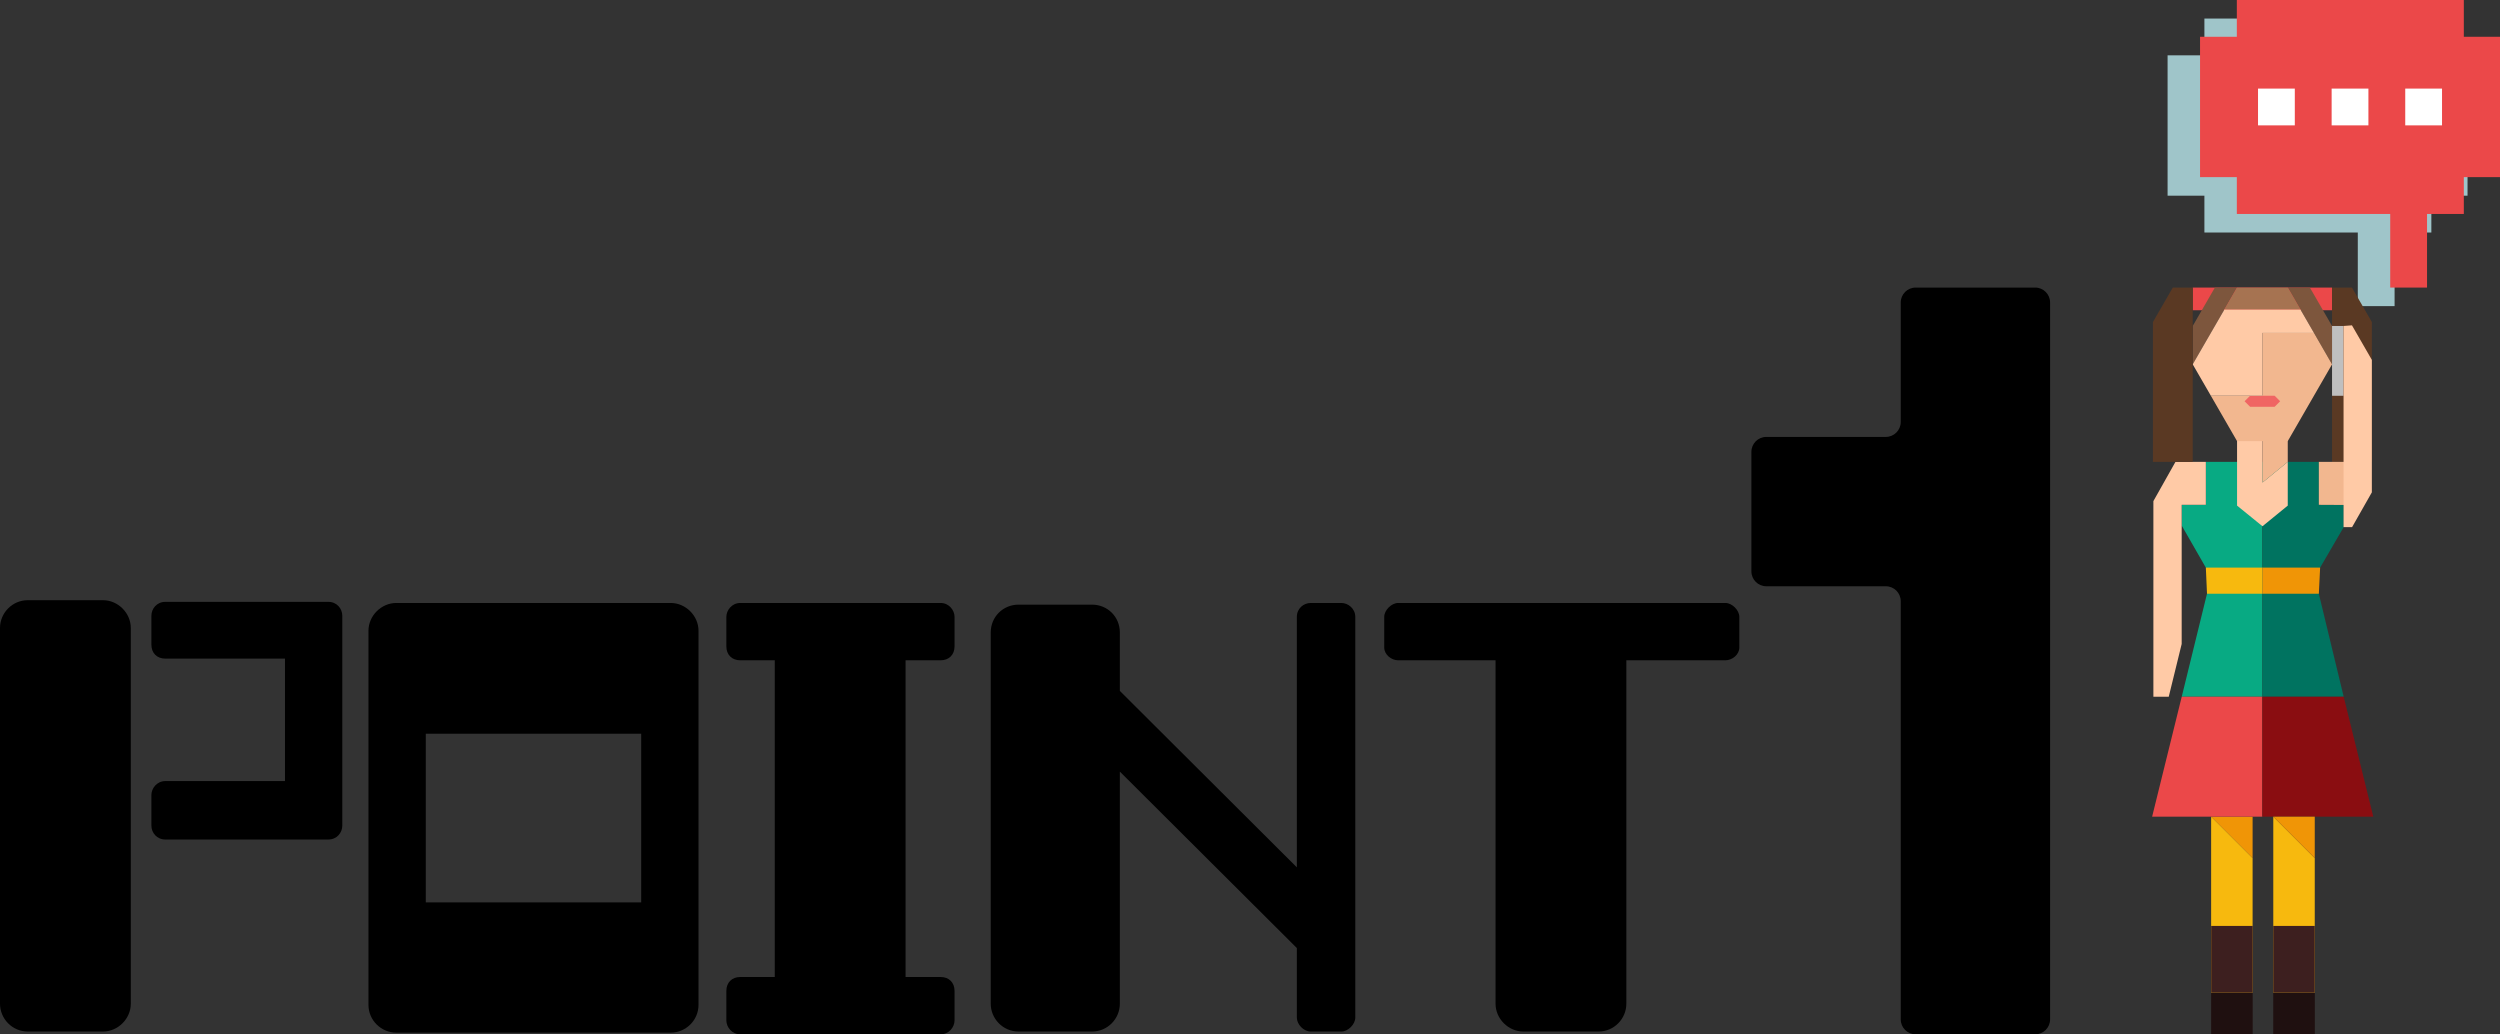 <?xml version="1.0" encoding="UTF-8"?><svg id="a" xmlns="http://www.w3.org/2000/svg" viewBox="0 0 539 223" width="539px" height="223px"><rect x="0" y="0" width="539" height="223" fill="#333333" stroke="none"/><defs><style>.b{fill:#7d563d;}.c{fill:#5a3923;}.d{fill:#fff;}.e{fill:#1f1010;}.f{fill:#9fc5c9;}.g{fill:#bfbfbf;}.h{fill:#8a0d11;}.i{fill:#f2b78f;}.j{fill:#ffcaa6;}.k{fill:#f7b90e;}.l{fill:#a67351;}.m{fill:#007360;}.n{fill:#f09506;}.o{fill:#f06563;}.p{fill:#eb4849;}.q{fill:#08aa83;}.r{fill:#3d1f1f;}</style></defs><polygon class="f" points="524.2 4 483.2 4 475.27 4 475.27 11.93 467.33 11.93 467.33 42.19 475.27 42.19 475.27 50.13 483.2 50.13 508.34 50.13 508.34 58.06 508.34 66 516.27 66 516.27 58.06 516.27 50.13 524.2 50.13 524.2 42.19 532 42.19 532 11.93 524.2 11.93 524.2 4"/><polygon class="p" points="531.2 7.93 531.2 0 490.2 0 482.26 0 482.26 7.93 474.33 7.93 474.33 38.19 482.26 38.19 482.26 46.13 490.2 46.13 515.33 46.13 515.33 54.06 515.33 62 523.27 62 523.27 54.06 523.27 46.13 531.2 46.13 531.2 38.19 539 38.19 539 7.93 531.2 7.93"/><rect class="d" x="486.83" y="19.1" width="7.93" height="7.93"/><rect class="d" x="502.7" y="19.1" width="7.93" height="7.93"/><rect class="d" x="518.57" y="19.1" width="7.93" height="7.93"/><rect class="p" x="472.75" y="62" width="30.04" height="4.89"/><polygon class="q" points="475.6 99.58 475.6 108.84 470.38 108.84 470.38 113.32 476.72 124.37 470.38 150.22 487.76 150.22 487.76 108.84 487.76 99.58 475.6 99.58"/><polygon class="m" points="505.3 108.84 499.95 108.84 499.95 99.58 487.76 99.58 487.76 108.84 487.76 150.22 505.3 150.22 499.06 124.37 505.3 113.65 505.3 108.84"/><polygon class="j" points="482.31 88.49 482.31 109.01 487.79 113.46 493.24 109.01 493.24 99.58 487.79 104.04 487.79 88.49 482.31 88.49"/><polygon class="i" points="487.79 88.49 487.79 104.04 493.24 99.58 493.24 88.49 487.79 88.49"/><polygon class="b" points="498.01 62 493.24 62 498.89 71.78 502.79 78.55 502.79 70.28 498.01 62"/><polygon class="b" points="477.53 62 482.31 62 476.66 71.78 472.75 78.55 472.75 70.28 477.53 62"/><polygon class="i" points="487.76 71.78 487.76 85.32 476.66 85.32 482.31 95.11 493.24 95.11 502.79 78.55 498.89 71.78 487.76 71.78"/><polygon class="j" points="475.58 108.84 475.58 99.58 470.37 99.58 469.03 99.58 464.27 108.04 464.27 150.22 467.58 150.22 470.37 138.84 470.37 108.84 475.58 108.84"/><rect class="e" x="476.72" y="214.03" width="8.96" height="8.97"/><rect class="e" x="490.11" y="214.03" width="8.97" height="8.97"/><polygon class="n" points="476.72 176.07 485.66 185.01 485.66 176.07 476.72 176.07"/><polygon class="k" points="476.72 214.03 485.66 214.03 485.66 185.01 476.72 176.07 476.72 214.03"/><polygon class="p" points="470.38 150.22 464 176.07 487.76 176.07 487.76 150.22 470.38 150.22"/><polygon class="h" points="505.3 150.22 511.68 176.07 487.76 176.07 487.76 150.22 505.3 150.22"/><polygon class="o" points="490.41 85.32 485.12 85.32 483.93 86.51 485.12 87.7 490.41 87.7 491.6 86.51 490.41 85.32"/><polygon class="k" points="490.12 176.07 490.12 189.47 490.12 214.03 499.06 214.03 499.06 198.41 499.06 185.01 490.12 176.07"/><polygon class="n" points="499.06 185.01 499.06 176.07 490.12 176.07 499.06 185.01"/><polygon class="l" points="493.24 62 482.31 62 479.57 66.75 495.98 66.75 493.24 62"/><polygon class="j" points="479.57 66.75 476.66 71.78 472.75 78.55 476.66 85.32 487.76 85.32 487.76 71.78 498.89 71.78 495.98 66.75 479.57 66.75"/><polygon class="c" points="507.08 62 502.79 62 502.79 99.58 511.37 99.58 511.37 69.43 507.08 62"/><polygon class="c" points="468.46 62 472.75 62 472.75 99.58 464.17 99.58 464.17 69.43 468.46 62"/><rect class="g" x="502.79" y="70.28" width="2.47" height="15.05"/><polygon class="i" points="506.49 99.58 505.14 99.58 499.94 99.58 499.94 108.84 507.76 108.88 506.49 99.58"/><polygon class="j" points="511.37 77.59 507.08 70.14 505.27 70.28 505.27 113.65 507.11 113.65 511.37 106.15 511.37 77.59"/><polygon class="k" points="475.58 122.38 475.83 128.01 487.76 128.01 487.76 122.38 475.58 122.38"/><polygon class="n" points="500.22 122.38 487.76 122.38 487.76 128.01 499.94 128.01 500.22 122.38"/><rect class="r" x="490.11" y="199.63" width="8.95" height="14.4"/><rect class="r" x="476.73" y="199.63" width="8.95" height="14.4"/><path d="m438.78,62h-25.76c-1.78,0-3.22,1.44-3.22,3.22v25.76c0,1.78-1.44,3.22-3.22,3.22h-25.76c-1.78,0-3.22,1.44-3.22,3.22v25.76c0,1.78,1.44,3.22,3.22,3.22h25.76c1.78,0,3.22,1.44,3.22,3.22v90.16c0,1.78,1.44,3.22,3.22,3.22h25.76c1.78,0,3.22-1.44,3.22-3.22V65.22c0-1.78-1.44-3.22-3.22-3.22Z"/><path d="m28.2,135.4v81c0,3.24-2.76,6-6,6H6c-3.36,0-6-2.76-6-6v-81c0-3.24,2.64-6,6-6h16.2c3.24,0,6,2.76,6,6Zm45.6-2.64v45.24c0,1.56-1.2,3-3,3h-35.16c-1.8,0-3-1.44-3-3v-6.6c0-1.44,1.2-3,3-3h25.8v-26.4h-25.8c-1.8,0-3-1.2-3-3v-6.24c0-1.56,1.2-3,3-3h35.16c1.8,0,3,1.44,3,3Z"/><path d="m150.6,136v80.64c0,3.36-2.76,6-6,6h-59.16c-3.24,0-6-2.64-6-6v-80.64c0-3.24,2.76-6,6-6h59.16c3.24,0,6,2.76,6,6Zm-58.8,58.56h46.44v-36.36h-46.44v36.36Z"/><path d="m195.24,142.36v68.28h7.56c1.8,0,3,1.2,3,3v6.36c0,1.44-1.2,3-3,3h-43.2c-1.8,0-3-1.56-3-3v-6.36c0-1.8,1.2-3,3-3h7.44v-68.28h-7.44c-1.8,0-3-1.2-3-3v-6.36c0-1.44,1.2-3,3-3h43.2c1.8,0,3,1.56,3,3v6.36c0,1.8-1.2,3-3,3h-7.56Z"/><path d="m292.2,133v86.4c0,1.44-1.56,3-3,3h-6.6c-1.56,0-3-1.56-3-3v-15l-38.16-38.04v50.04c0,3.24-2.64,6-6,6h-15.84c-3.36,0-6-2.76-6-6v-80.04c0-3.36,2.64-6,6-6h15.84c3.36,0,6,2.64,6,6v12.6l38.16,38.04v-54c0-1.8,1.44-3,3-3h6.6c1.44,0,3,1.2,3,3Z"/><path d="m375,133v6.6c0,1.56-1.56,2.76-3,2.76h-21.36v74.04c0,3.24-2.64,6-6,6h-16.2c-3.24,0-6-2.76-6-6v-74.04h-21c-1.44,0-3-1.2-3-2.76v-6.6c0-1.44,1.56-3,3-3h70.56c1.44,0,3,1.56,3,3Z"/></svg>